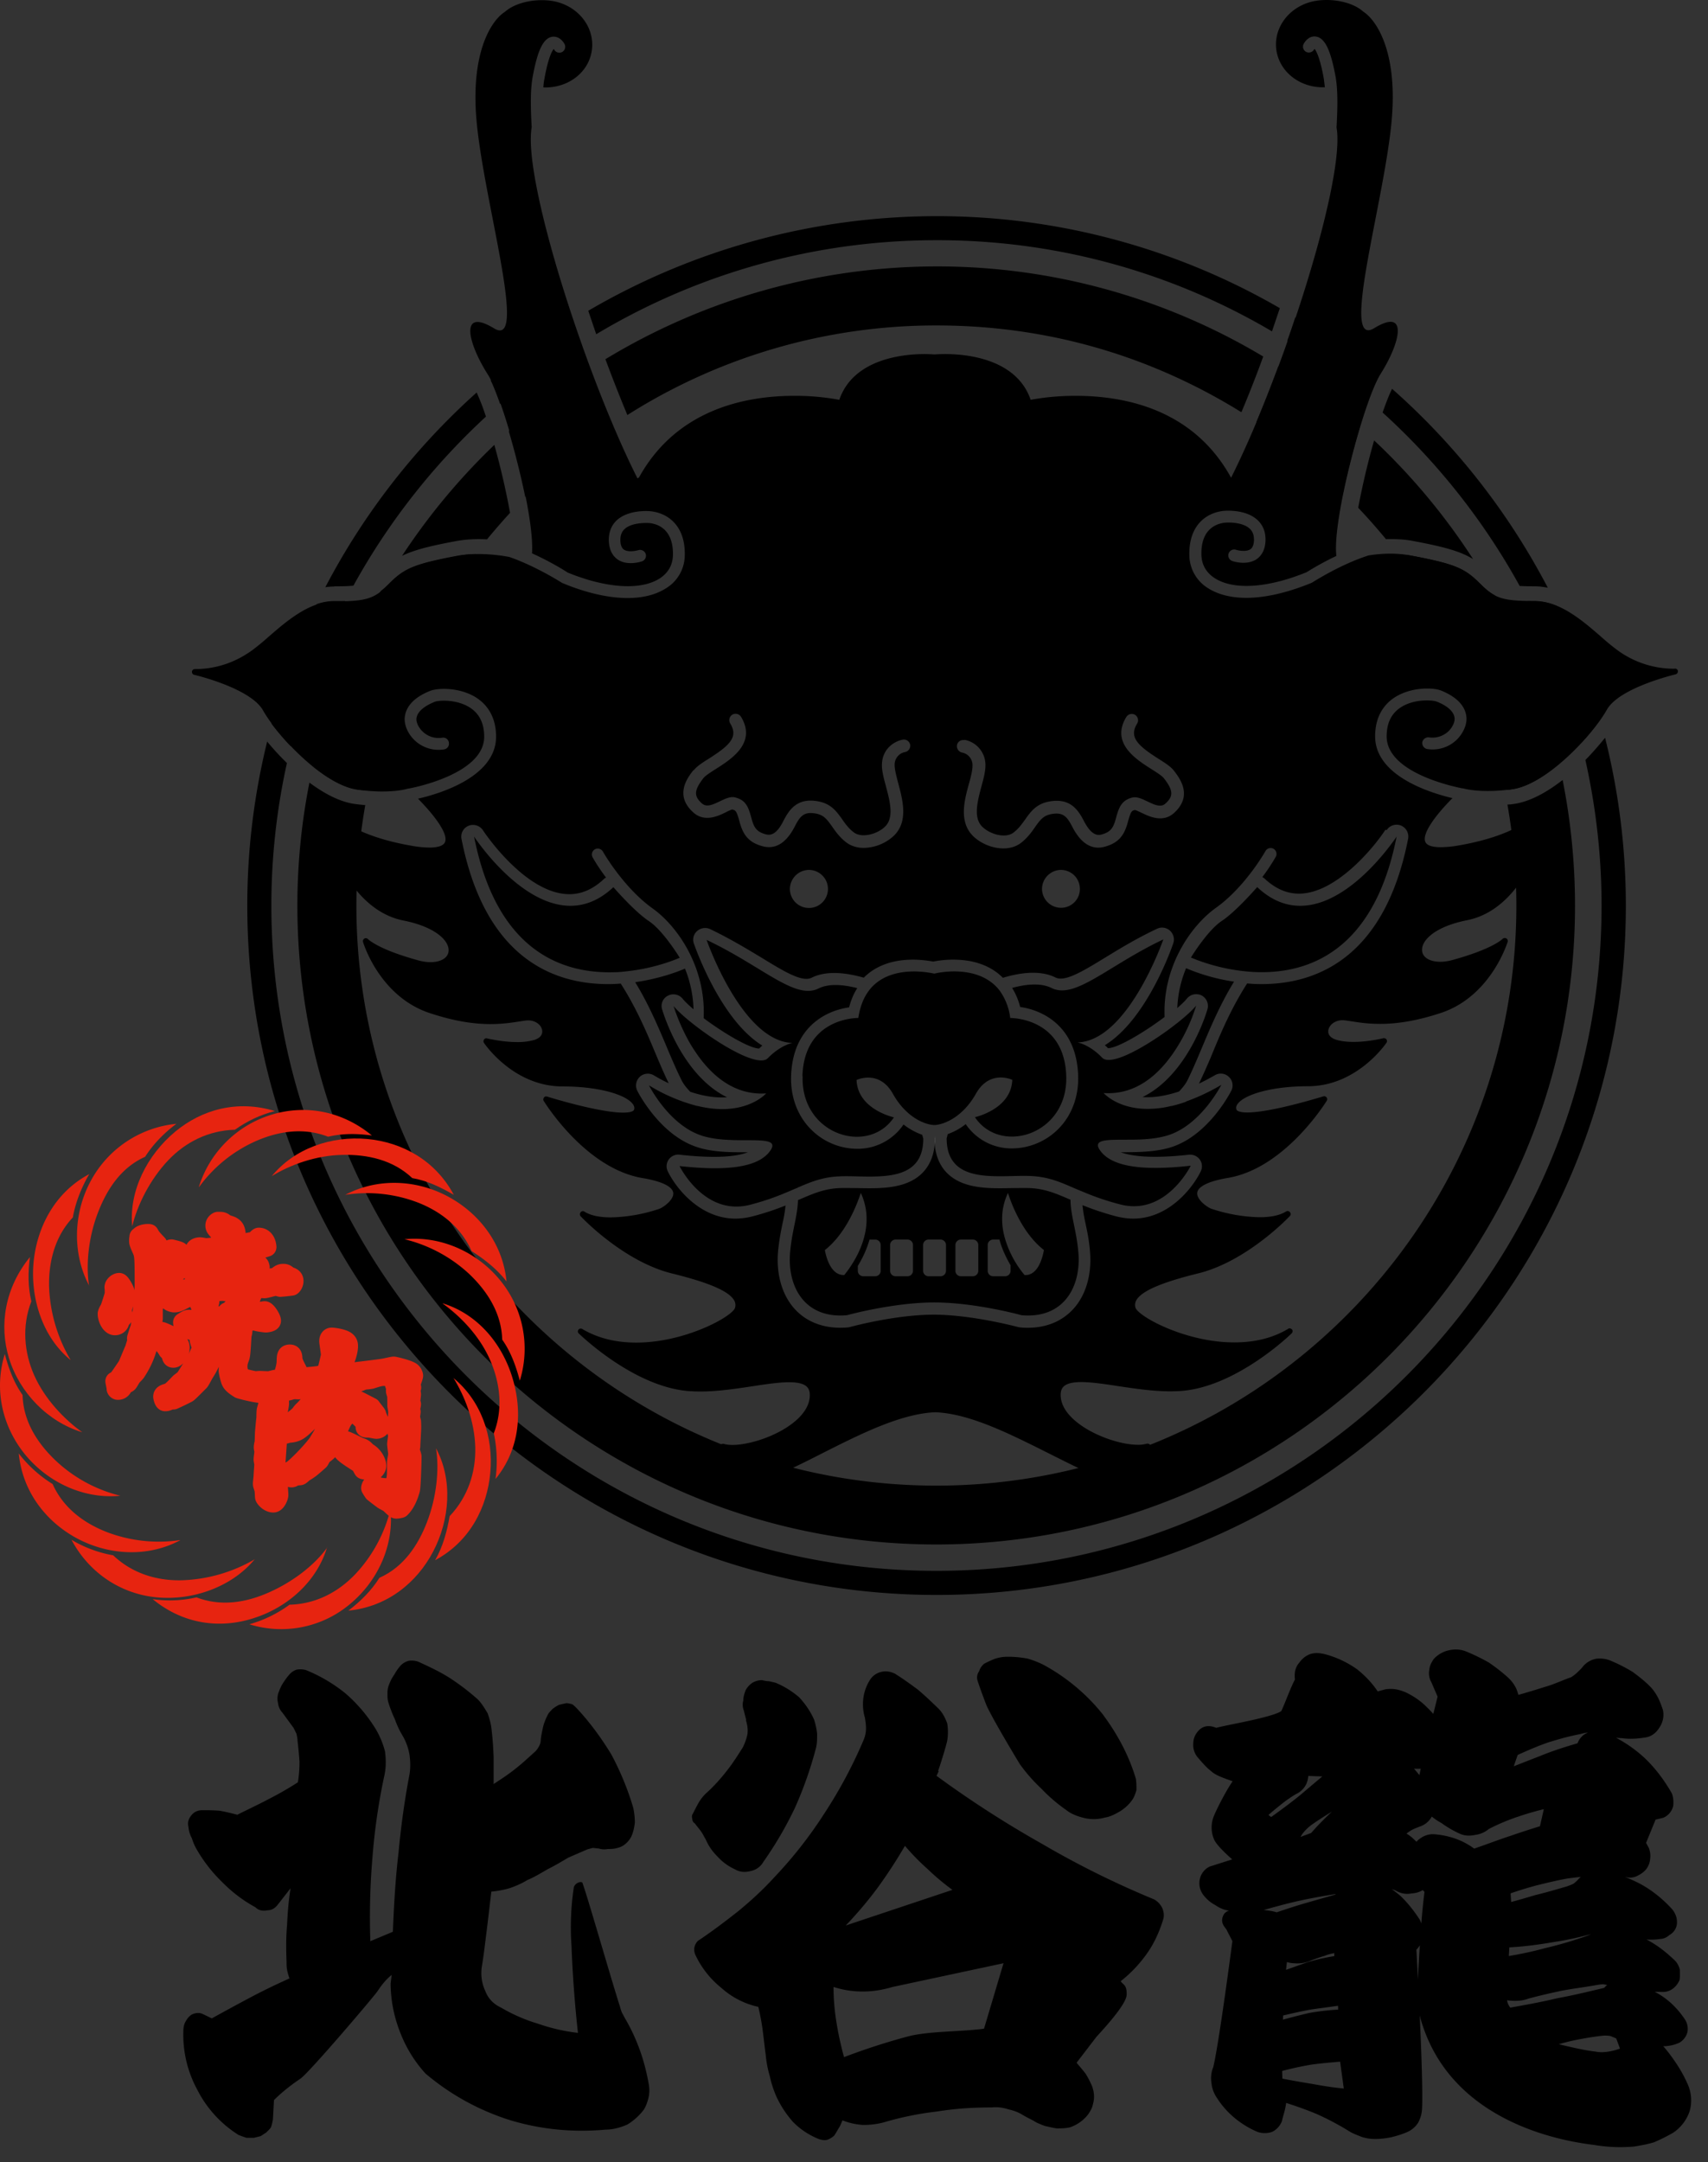 <svg width="64" height="81" fill="none" xmlns="http://www.w3.org/2000/svg"><rect width="100%" height="100%" fill="#333333" stroke="none"/><path d="M46.136 71.391h-.013a.977.977 0 01-.471-.183 1.164 1.164 0 01-.406-.34.517.517 0 01-.091-.432.479.479 0 01.248-.32l1.171-.373s-.824-.674-.909-.936a.93.93 0 01.013-.713c.105-.262.602-1.237.837-1.446-.229-.111-.817-.262-.987-.432-.197-.15-.354-.34-.51-.523a.525.525 0 01-.105-.373c0-.13.045-.242.157-.36a.291.291 0 01.222-.091c.092 0 .19.039.268.078.275-.111 2.467-.438 2.624-.74.15-.307.386-.987.55-1.249a.765.765 0 01-.014-.28.465.465 0 01.124-.263.66.66 0 01.328-.261c.15-.04.3-.02.45.02.4.11.76.28 1.106.523.328.261.602.562.805.902l.406-.11a.986.986 0 01.34 0c.111.019.229.058.34.11.23.112.458.262.654.452.197.19.373.373.53.602l.275-1.106-.268-.621a.449.449 0 01-.053-.34c0-.092.046-.19.118-.301a.873.873 0 01.458-.262c.17-.04.354-.04.543.04.268.11.537.241.805.392.248.17.484.353.693.543.118.11.197.222.255.34.06.15.105.281.112.412.392-.111.778-.222 1.184-.353.392-.111.628-.236 1.033-.38.072-.039.164-.111.256-.19.072-.071.163-.15.235-.241a.659.659 0 01.386-.243c.15-.02.32 0 .471.072.268.112.517.242.766.393.228.17.464.353.66.563.098.11.177.242.242.372.06.131.105.262.144.373a.65.65 0 01-.111.504c-.105.17-.235.262-.419.281-.261.04-.523.06-.785.02a2.31 2.31 0 01-.772-.15 1.531 1.531 0 00-.431-.072 1.7 1.7 0 00-.426.072c-.464.091-.759.176-1.19.307-.445.15-.87.34-1.276.523l-.32.923c.464-.19.941-.373 1.426-.563.464-.19.942-.34 1.465-.49a.47.47 0 01.288-.373c.15-.072.294-.072.47-.02.518.222.976.504 1.4.883.407.373.747.825 1.028 1.315.04.111.046.242.033.353a.442.442 0 01-.236.282l-.373.091-.431 1.054.143.261c.04.112.046.21.033.301a.534.534 0 01-.118.301.748.748 0 01-.235.17.405.405 0 01-.32.04c-.393-.04-.773-.06-1.126-.06-.373.02-.765.06-1.138.112-.412.072-.798.17-1.171.261a13.66 13.66 0 00-1.132.354l.046.713c.392-.092.778-.21 1.151-.32.393-.092.779-.21 1.171-.321.111-.04.203-.072.314-.131.072-.059.164-.131.236-.223a.926.926 0 01.366-.209c.13-.04.281-.04.432 0 .451.092.87.242 1.295.471.4.223.772.523 1.1.883.058.072.097.15.117.223.02.091.026.19-.007.261a.347.347 0 01-.183.19.331.331 0 01-.242.111c-.373.06-.68 0-1.033-.052-.38-.059-.772-.118-1.1-.268-.614.19-1.223.34-1.838.432-.634.11-1.25.19-1.851.209l-.046.752c.543-.078 1.08-.19 1.636-.34a14.68 14.68 0 001.596-.471c.052-.02.274-.118.346-.157.092-.059.203-.111.334-.15.111 0 1.08.287 1.426.47.347.19.655.432.949.714.078.072.118.17.137.242 0 .11.007.21-.006.3a.61.61 0 01-.164.21.411.411 0 01-.261.092c-.321 0-.642-.02-.962-.06a7.266 7.266 0 01-.942-.17c-.111-.019-.21-.039-.32-.058-.112 0-.223.02-.334.039-.445.079-.877.13-1.29.21-.425.09-.856.19-1.262.3-.15.06-.294.072-.445.072-.15 0-.32-.02-.47-.059a.713.713 0 00.012.393c.04.13.125.242.203.34.615-.111 1.25-.222 1.878-.373.615-.111 1.23-.262 1.858-.412.032-.079.104-.13.183-.17a.338.338 0 01.242-.04c.451.04.89.17 1.308.393.406.223.733.543.995.936a.452.452 0 01.065.32.448.448 0 01-.196.262 1.272 1.272 0 01-.523.111c-.19.02-.373 0-.53-.072.255.242.49.504.706.805.216.3.4.602.543.922.144.301.17.602.092.903a1.374 1.374 0 01-.537.713 6.63 6.63 0 01-.68.34c-.242.072-.484.112-.707.15-.484.04-.955.02-1.426-.058-.49-.072-5.024-.51-6.28-4.35a3.126 3.126 0 01-.177-1.145c.013-.635.046-1.296.098-1.95.033-.621.085-1.256.17-1.91l-.255-.262a.68.68 0 01-.464.19c-.183.04-.34 0-.49-.092a1.623 1.623 0 00-.289-.091h-.281l-.373.02c.327.17.635.372.903.601.275.262.49.543.687.844.085.19.124.36.091.504-.032.19-.098.32-.248.432.059 1.033.274 5.044.216 6.058a.999.999 0 01-.118.412.733.733 0 01-.347.281 3.46 3.46 0 01-.536.17 2.69 2.69 0 01-.563.059c-.15 0-.281-.02-.412-.059-.15-.059-.288-.111-.4-.17a10.416 10.416 0 00-1.301-.693c-.458-.19-.935-.354-1.387-.491-.013.15-.026.281-.059.432-.032.15-.085.3-.117.451a.54.54 0 01-.256.281.67.67 0 01-.392 0 3.26 3.26 0 01-.805-.49 3.077 3.077 0 01-.628-.713.986.986 0 01-.17-.471.89.89 0 01.059-.504c.196-.785.628-4.017.733-4.822l-.223-.431c-.065-.17-.248-.236-.13-.432.117-.196 1.74-.072 1.785.04.386-.132.779-.263 1.165-.374l1.19-.34c.033-.072.086-.15.158-.242.052-.072.124-.15.215-.222-.562.078-1.118.17-1.661.28-.556.112-1.1.263-1.636.413l-1.145.013m2.709-5.064a.728.728 0 01-.04.413.598.598 0 01-.307.3 4.733 4.733 0 00-.641.452c-.216.17-.419.34-.602.523l.406.308c.418-.301.837-.602 1.243-.936.399-.34.798-.674 1.203-1.014l-1.262-.046zm1.576 10.697c-.451.039-.876.072-1.288.13-.432.073-.858.17-1.263.282l.02.602c.418.091 1.027.19 1.445.261.419.079.831.131 1.283.17l-.197-1.445zm-2.531-1.093c.405-.111.817-.222 1.242-.32a8.79 8.79 0 011.25-.131l-.02-.563c-.412.06-.824.111-1.23.17-.412.072-.817.17-1.21.262l-.032.582zm.098-1.838c.373-.13.739-.262 1.112-.393.373-.11.746-.19 1.138-.242l-.02-.523c-.222.04-.431.072-.614.15-.203.06-.406.131-.596.21a1.07 1.07 0 01-.464.059.815.815 0 01-.458-.15l-.098.902v-.013zm2.891-6.935c-.314.15-.628.301-.922.471-.314.19-.609.373-.877.563-.183.13-.327.281-.432.432-.104.17-.19.36-.242.543l.877-.327c.288-.34.615-.654.955-.975.327-.301.282-.406.641-.707zm1.4-1.243c.197.15.386.301.582.471.157.19.314.373.471.563l.19-.922a1.74 1.74 0 01-.634.02c-.223 0-.412-.06-.609-.132zm5.875 1.597c-.425.091-.837.202-1.243.34-.406.13-.811.3-1.204.504a.784.784 0 01-.425.19c-.183.038-.334.038-.49-.04a3.592 3.592 0 01-.635-.373 2.218 2.218 0 01-.582-.451.578.578 0 01-.413.562c-.15.06-.294.112-.405.19-.144.092-.255.19-.366.301.15.072.287.15.425.262.117.11.235.222.333.353a.512.512 0 01.23-.32.6.6 0 01.372-.112c.262.02.53.072.792.17.248.092.477.223.693.393.445-.15.89-.32 1.335-.471.445-.15.89-.301 1.334-.432l.242-1.066h.007zm-.373 9.06c.308.131.648.223 1.008.301.34.079.68.15 1.02.19.21.04.412.02.622-.02.183-.039.373-.091.556-.19l-.23-.62c-.097-.06-.189-.092-.287-.132-.111-.039-.23-.039-.34-.039-.412.04-.805.111-1.19.19-.413.091-.78.21-1.152.32h-.007z" fill="#000"/><path d="M46.136 71.391h-.013a.977.977 0 01-.471-.183 1.164 1.164 0 01-.406-.34.517.517 0 01-.091-.432.479.479 0 01.248-.32l1.171-.373s-.824-.674-.909-.936a.93.93 0 01.013-.713c.105-.262.602-1.237.837-1.446-.229-.111-.817-.262-.987-.432-.197-.15-.354-.34-.51-.523a.525.525 0 01-.105-.373c0-.13.045-.242.157-.36a.291.291 0 01.222-.091c.092 0 .19.039.268.078.275-.111 2.467-.438 2.624-.74.15-.307.386-.987.55-1.249a.765.765 0 01-.014-.28.465.465 0 01.124-.263.66.66 0 01.328-.261c.15-.04.3-.02.45.02.4.11.76.28 1.106.523.328.261.602.562.805.902l.406-.11a.986.986 0 01.34 0c.111.019.229.058.34.11.23.112.458.262.654.452.197.19.373.373.53.602l.275-1.106-.268-.621a.449.449 0 01-.053-.34c0-.092.046-.19.118-.301a.873.873 0 01.458-.262c.17-.04.354-.04.543.04.268.11.537.241.805.392.248.17.484.353.693.543.118.11.197.222.255.34.06.15.105.281.112.412.392-.111.778-.222 1.184-.353.392-.111.628-.236 1.033-.38.072-.039.164-.111.256-.19.072-.071.163-.15.235-.241a.659.659 0 01.386-.243c.15-.02.32 0 .471.072.268.112.517.242.766.393.228.17.464.353.66.563.098.11.177.242.242.372.06.131.105.262.144.373a.65.65 0 01-.111.504c-.105.17-.235.262-.419.281-.261.04-.523.06-.785.02a2.31 2.31 0 01-.772-.15 1.531 1.531 0 00-.431-.072 1.7 1.7 0 00-.426.072c-.464.091-.759.176-1.19.307-.445.15-.87.34-1.276.523l-.32.923c.464-.19.941-.373 1.426-.563.464-.19.942-.34 1.465-.49a.47.47 0 01.288-.373c.15-.072.294-.072.47-.02.518.222.976.504 1.4.883.407.373.747.825 1.028 1.315.04.111.046.242.033.353a.442.442 0 01-.236.282l-.373.091-.431 1.054.143.261c.04.112.046.21.033.301a.534.534 0 01-.118.301.748.748 0 01-.235.17.405.405 0 01-.32.04c-.393-.04-.773-.06-1.126-.06-.373.02-.765.06-1.138.112-.412.072-.798.17-1.171.261a13.66 13.66 0 00-1.132.354l.046.713c.392-.092.778-.21 1.151-.32.393-.092.779-.21 1.171-.321.111-.04.203-.072.314-.131.072-.059.164-.131.236-.223a.926.926 0 01.366-.209c.13-.04.281-.04.432 0 .451.092.87.242 1.295.471.4.223.772.523 1.1.883.058.072.097.15.117.223.02.091.026.19-.007.261a.347.347 0 01-.183.19.331.331 0 01-.242.111c-.373.06-.68 0-1.033-.052-.38-.059-.772-.118-1.1-.268-.614.19-1.223.34-1.838.432-.634.11-1.25.19-1.851.209l-.046.752c.543-.078 1.08-.19 1.636-.34a14.68 14.68 0 001.596-.471c.052-.02.274-.118.346-.157.092-.059.203-.111.334-.15.111 0 1.08.287 1.426.47.347.19.655.432.949.714.078.072.118.17.137.242 0 .11.007.21-.006.3a.61.61 0 01-.164.21.411.411 0 01-.261.092c-.321 0-.642-.02-.962-.06a7.266 7.266 0 01-.942-.17c-.111-.019-.21-.039-.32-.058-.112 0-.223.02-.334.039-.445.079-.877.13-1.29.21-.425.09-.856.19-1.262.3-.15.06-.294.072-.445.072-.15 0-.32-.02-.47-.059a.713.713 0 00.012.393c.04.13.125.242.203.34.615-.111 1.25-.222 1.878-.373.615-.111 1.23-.262 1.858-.412.032-.079.104-.13.183-.17a.338.338 0 01.242-.04c.451.04.89.17 1.308.393.406.223.733.543.995.936a.452.452 0 01.065.32.448.448 0 01-.196.262 1.272 1.272 0 01-.523.111c-.19.02-.373 0-.53-.072.255.242.49.504.706.805.216.3.4.602.543.922.144.301.17.602.092.903a1.374 1.374 0 01-.537.713 6.63 6.63 0 01-.68.34c-.242.072-.484.112-.707.15-.484.04-.955.02-1.426-.058-.49-.072-5.024-.51-6.28-4.35a3.126 3.126 0 01-.177-1.145c.013-.635.046-1.296.098-1.95.033-.621.085-1.256.17-1.91l-.255-.262a.68.68 0 01-.464.19c-.183.04-.34 0-.49-.092a1.623 1.623 0 00-.289-.091h-.281l-.373.02c.327.17.635.372.903.601.275.262.49.543.687.844.085.19.124.36.091.504-.032.19-.098.32-.248.432.059 1.033.274 5.044.216 6.058a.999.999 0 01-.118.412.732.732 0 01-.347.281 3.46 3.46 0 01-.536.17 2.69 2.69 0 01-.563.059c-.15 0-.281-.02-.412-.059-.15-.059-.288-.111-.4-.17a10.416 10.416 0 00-1.301-.693c-.458-.19-.935-.354-1.387-.491-.013.15-.026.281-.059.432-.032.15-.085.3-.117.451a.54.54 0 01-.256.281.67.67 0 01-.392 0 3.26 3.26 0 01-.805-.49 3.077 3.077 0 01-.628-.713.986.986 0 01-.17-.471.89.89 0 01.059-.504c.196-.785.628-4.017.733-4.822l-.223-.431c-.065-.17-.248-.236-.13-.432.117-.196 1.74-.072 1.785.04.386-.132.779-.263 1.165-.374l1.19-.34c.033-.072.086-.15.158-.242.052-.072.124-.15.215-.222-.562.078-1.118.17-1.661.28-.556.112-1.1.263-1.636.413l-1.145.013m2.709-5.064a.728.728 0 01-.04.413.598.598 0 01-.307.3 4.733 4.733 0 00-.641.452c-.216.17-.419.34-.602.523l.406.308c.418-.301.837-.602 1.243-.936.399-.34.798-.674 1.203-1.014l-1.262-.046zm1.576 10.697c-.451.039-.876.072-1.288.13-.432.073-.858.17-1.263.282l.02.602c.418.091 1.027.19 1.445.261.419.079.831.131 1.283.17l-.197-1.445zm-2.531-1.093c.405-.111.817-.222 1.242-.32a8.79 8.79 0 011.25-.131l-.02-.563c-.412.06-.824.111-1.23.17-.412.072-.817.17-1.21.262l-.032.582zm.098-1.838c.373-.13.739-.262 1.112-.393.373-.11.746-.19 1.138-.242l-.02-.523c-.222.04-.431.072-.614.15-.203.06-.406.131-.596.21a1.07 1.07 0 01-.464.059.815.815 0 01-.458-.15l-.098.902v-.013zm2.891-6.935c-.314.15-.628.301-.922.471-.314.19-.609.373-.877.563-.183.13-.327.281-.432.432-.104.17-.19.36-.242.543l.877-.327c.288-.34.615-.654.955-.975.327-.301.282-.406.641-.707zm1.4-1.243c.197.15.386.301.582.471.157.19.314.373.471.563l.19-.922a1.74 1.74 0 01-.634.02c-.223 0-.412-.06-.609-.132zm5.875 1.597c-.425.091-.837.202-1.243.34-.406.13-.811.3-1.204.504a.784.784 0 01-.425.19c-.183.038-.334.038-.49-.04a3.592 3.592 0 01-.635-.373 2.218 2.218 0 01-.582-.451.578.578 0 01-.413.562c-.15.06-.294.112-.405.19-.144.092-.255.19-.366.301.15.072.287.15.425.262.117.11.235.222.333.353a.512.512 0 01.23-.32.6.6 0 01.372-.112c.262.02.53.072.792.17.248.092.477.223.693.393.445-.15.89-.32 1.335-.471.445-.15.89-.301 1.334-.432l.242-1.066h.007zm-.373 9.06c.308.131.648.223 1.008.301.34.079.68.15 1.02.19.21.04.412.02.622-.02.183-.039.373-.091.556-.19l-.23-.62c-.097-.06-.189-.092-.287-.132-.111-.039-.23-.039-.34-.039-.412.04-.805.111-1.19.19-.413.091-.78.21-1.152.32h-.007z" stroke="#000" stroke-width=".4" stroke-miterlimit="10"/><path d="M21.8 70.489c.072.065 1.118 3.729 1.432 4.69.02.072.04.15.072.223.04.072.072.13.112.21.222.372.412.784.562 1.203.15.412.262.864.34 1.315.02.15.02.3-.02.47-.039.151-.09.302-.17.433a2.23 2.23 0 01-.62.562c-.263.112-.524.19-.806.19-1.216.111-2.42 0-3.585-.353a9.134 9.134 0 01-3.173-1.747 4.876 4.876 0 01-.955-1.557 5.054 5.054 0 01-.353-1.819l.04-.32c-.21.17-.374.373-.524.602-.15.222-2.551 3.042-2.892 3.284-.36.242-.693.504-.994.804l-.04.733c-.019.092-.039.19-.071.281-.04.072-.111.131-.19.21-.072.039-.13.091-.21.13-.078.02-.17.04-.241.06h-.282c-.11-.04-.209-.073-.3-.112a4.282 4.282 0 01-1.538-1.688 4.299 4.299 0 01-.523-2.21c0-.112.02-.21.059-.302.039-.072.091-.17.17-.242a.424.424 0 01.222-.111.41.41 0 01.262.02l.353.17a86.59 86.59 0 011.446-.785c.49-.262.975-.491 1.465-.713a1.977 1.977 0 01-.091-.321c-.02-.111-.02-.21-.02-.32-.02-.472-.02-.923.02-1.368.02-.451.059-.922.13-1.367l-.47.602c-.112.15-.243.222-.393.222-.19.04-.34 0-.451-.111a5.311 5.311 0 01-1.237-.935 5.567 5.567 0 01-.955-1.217 1.969 1.969 0 01-.19-.432 1.106 1.106 0 01-.13-.432c-.04-.15 0-.3.11-.432a.496.496 0 01.393-.19c.223 0 .452 0 .674.02.222.04.432.092.654.15.373-.189.772-.372 1.165-.582a12 12 0 001.105-.634c.04-.242.06-.504.06-.772a15.88 15.88 0 00-.073-.785c0-.072-.02-.17-.04-.262-.038-.072-.071-.15-.11-.222l-.413-.563a.639.639 0 01-.17-.373.659.659 0 01.04-.431 1.44 1.44 0 01.17-.34c.059-.092.13-.19.21-.282a.6.6 0 01.28-.19.76.76 0 01.36.02 5.825 5.825 0 011.485.883 5.73 5.73 0 011.125 1.335c.151.261.262.523.34.824.04.3.04.602-.019.883a22.92 22.92 0 00-.451 3.094 26.382 26.382 0 00-.079 3.134l.844-.353c.04-.975.092-1.95.21-2.944.091-.975.222-1.95.412-2.944.039-.222.039-.49 0-.752a2.1 2.1 0 00-.262-.713 3.187 3.187 0 01-.281-.602 4.547 4.547 0 01-.242-.622c-.04-.111-.04-.242-.04-.373 0-.11.02-.222.072-.34a1.55 1.55 0 01.19-.353c.059-.111.13-.21.222-.32a.63.63 0 01.321-.19.74.74 0 01.36.039c.412.19.805.373 1.164.602a8.81 8.81 0 011.054.804c.15.15.261.34.372.524.072.21.131.412.15.64.04.341.06.655.073.995v1.014c.262-.17.543-.353.805-.562.261-.203.503-.432.752-.654a.815.815 0 00.15-.21.491.491 0 00.06-.242c.019-.17.058-.34.09-.49.04-.151.112-.321.19-.472.04-.058.092-.11.17-.19.08-.058.151-.11.243-.15l.261-.059c.072 0 .15.02.223.04.059.039.111.091.17.15.49.523.916 1.106 1.295 1.727.34.635.622 1.315.825 2.009.039.19.058.373.058.543-.02.19-.058.36-.13.523a.866.866 0 01-.223.281.689.689 0 01-.3.15c-.132.04-.243.04-.354.04a.72.72 0 01-.353-.02c-.072 0-.15-.02-.223-.02-.072.02-.15.04-.21.06l-.693.3c-.261.151-.503.301-.771.432-.262.15-.504.301-.772.412-.21.131-.432.223-.655.301a3.482 3.482 0 01-.693.131c-.059.49-.111.955-.17 1.426-.06.471-.111.936-.19 1.407-.04.3 0 .602.13.883.112.301.321.504.603.635a6.22 6.22 0 001.387.602c.49.17.974.28 1.485.34a45.7 45.7 0 01-.242-3.265 10.066 10.066 0 01.085-2.172c.026-.157.248-.261.32-.19l-.02-.045zm6.162-6.045l-.091-.36a.59.59 0 01-.02-.373c0-.13.04-.261.091-.392a.768.768 0 01.262-.281.728.728 0 01.353-.092c.079.02.17.04.262.04.072.019.17.039.242.058.32.13.622.32.883.543.242.262.432.543.563.844.059.19.092.353.111.523 0 .19 0 .36-.04.524a14.51 14.51 0 01-.79 2.25 13.85 13.85 0 01-1.185 2.028.7.7 0 01-.47.34c-.223.06-.413.04-.583-.058a1.997 1.997 0 01-.654-.471c-.19-.19-.34-.393-.452-.655-.058-.091-.11-.209-.19-.32-.071-.092-.15-.19-.222-.281a.19.19 0 01-.091-.17c-.02-.073-.02-.132.02-.19.078-.15.15-.301.241-.452.079-.13.19-.261.32-.373.263-.242.492-.503.714-.785.222-.281.412-.582.602-.883.072-.15.13-.3.17-.49.02-.17 0-.34-.059-.524h.013zm7.21 1.917l-.079.17c1.276.935 2.59 1.78 3.958 2.551a33.856 33.856 0 004.2 2.08c.13.08.222.17.3.321.06.15.073.282.04.412-.15.485-.34.903-.602 1.276a4.922 4.922 0 01-.994 1.053c.091.15.229.118.222.504 0 .393-1.066 1.498-1.145 1.597l-.732.955c.11.13.222.261.34.412.092.15.17.3.242.47.04.112.072.243.072.393 0 .15-.04.282-.072.393-.079.19-.19.34-.34.47-.15.132-.32.223-.49.282-.171.04-.341.04-.492.04-.15-.02-.3-.06-.451-.092-.15-.06-.3-.111-.412-.19-.131-.072-.262-.13-.393-.21a1.681 1.681 0 00-.562-.222 1.45 1.45 0 00-.622-.072c-.674 0-1.347.04-2.028.15a11.82 11.82 0 00-2.028.413 2.93 2.93 0 01-.785.092 2.578 2.578 0 01-.752-.17c-.04.091-.072.19-.131.28-.059.092-.111.19-.17.282a.754.754 0 01-.281.17c-.112.02-.21 0-.321-.04a2.79 2.79 0 01-.955-.64 3.916 3.916 0 01-.622-.955 4 4 0 01-.242-.753 3.93 3.93 0 01-.15-.772c-.04-.3-.072-.602-.111-.902a8.36 8.36 0 00-.17-.923 3.032 3.032 0 01-1.387-.713 3.466 3.466 0 01-.956-1.204.482.482 0 01-.039-.36c.04-.11.092-.19.19-.242.504-.34.994-.713 1.465-1.085.452-.373.903-.786 1.315-1.237a16.108 16.108 0 001.91-2.44 17.34 17.34 0 001.466-2.76c.04-.112.072-.243.072-.393 0-.131-.02-.262-.04-.393a1.787 1.787 0 01-.058-.752 1.68 1.68 0 01.262-.694.676.676 0 01.431-.281c.17-.04.34 0 .49.072.302.19.583.392.865.602.261.222.503.451.772.713.15.15.242.34.32.543.04.222.033.477 0 .654-.033.183-.3 1.04-.34 1.125l.02.02zm1.76-2.552c-.158-.425-.21-.562-.302-.843a.39.39 0 01.06-.354.556.556 0 01.189-.281c.13-.072.262-.13.412-.19.13-.039.281-.072.471-.072.222 0 .49.02.752.072.242.072.491.17.713.301a7.292 7.292 0 012.08 1.767c.563.752.995 1.557 1.257 2.44.02.15.02.281.02.412-.04.13-.072.242-.15.36-.132.19-.282.32-.452.431-.19.112-.373.21-.582.243a1.543 1.543 0 01-.753.02c-.261-.06-.504-.151-.693-.302a6.132 6.132 0 01-.936-.804 6.311 6.311 0 01-.804-.916s-1.12-1.845-1.276-2.27l-.007-.014zm.673 9.742l-4.16.89c-.373.11-.733.17-1.106.17a3.53 3.53 0 01-1.106-.17c0 .45.04.902.111 1.334.072.451.17.883.282 1.295a24.69 24.69 0 012.381-.772c.785-.209 2.008-.176 2.865-.294l.733-2.46v.007zm-3.696-4.397a18.73 18.73 0 01-1.014 1.557c-.373.504-.772.975-1.204 1.427l3.997-1.335a9.002 9.002 0 01-.935-.785 8.766 8.766 0 01-.844-.864z" fill="#000"/><g fill="#000"><path d="M51.278 15a6.9 6.9 0 01.373-.87 26.292 26.292 0 00-3.114-2.244c-.098.294-.196.589-.3.876a24.886 24.886 0 013.041 2.231V15zm-.948 3.448a28.3 28.3 0 01.621-2.434 24.285 24.285 0 00-3.049-2.296c-.268.72-.543 1.426-.824 2.093a22.217 22.217 0 013.258 2.643l-.006-.006zm8.099 10.165a23.765 23.765 0 00-2.42-6.313c-.177-.091-.34-.229-.53-.412-.583-.582-.897-.752-2.65-1.08-.144-.025-.3-.025-.458-.038a21.743 21.743 0 014.017 8.825c.085-.007.157 0 .242-.02.57-.072 1.21-.464 1.799-.962zM22.946 15.91a53.359 53.359 0 01-.831-2.088c-1.08.7-2.1 1.479-3.049 2.336.23.785.452 1.655.615 2.46a22.083 22.083 0 013.265-2.709z"/><path d="M56.486 30.15c.215 1.23.333 2.487.333 3.775 0 11.986-9.748 21.733-21.733 21.733-11.985 0-21.732-9.748-21.732-21.733 0-1.282.118-2.538.333-3.761-.117-.013-.235-.02-.366-.04-.576-.072-1.17-.392-1.727-.804a23.748 23.748 0 00-.451 4.605c0 13.202 10.742 23.938 23.937 23.938S59.017 47.12 59.017 33.925a24.18 24.18 0 00-.464-4.703c-.595.464-1.243.824-1.858.902-.079.014-.144.014-.216.02l.007.007zm-4.998-13.646a27.88 27.88 0 00-.595 2.519c.36.379.706.772 1.04 1.177.333-.006.674 0 1.007.066 1.184.222 1.78.386 2.257.68a23.89 23.89 0 00-3.703-4.442h-.006zm-29.712-3.63a45.868 45.868 0 01-.301-.877 26.095 26.095 0 00-3.088 2.257c.11.223.229.53.353.883a24.98 24.98 0 013.029-2.263h.007zm-8.833 9.643h-.419a2.06 2.06 0 00-.66.117 25.78 25.78 0 00-1.688 4.482c.196.261.438.55.713.837a24.695 24.695 0 012.048-5.436h.006zm-.413-.55c.307 0 .53-.007.713-.026a25.139 25.139 0 014.965-6.333 8.562 8.562 0 00-.347-.903A25.93 25.93 0 0012.19 22a2.55 2.55 0 01.333-.027l.007-.006zm9.814-9.447A24.76 24.76 0 0135.088 9a24.62 24.62 0 0112.574 3.415l.294-.87a25.638 25.638 0 00-12.868-3.447 25.881 25.881 0 00-13.045 3.545l.294.87.007.007z"/><path d="M59.404 28.463c.392 1.76.608 3.585.608 5.463 0 13.744-11.18 24.925-24.925 24.925-13.745 0-24.919-11.18-24.919-24.925 0-1.832.203-3.618.583-5.339a10.228 10.228 0 01-.74-.804 25.686 25.686 0 00-.745 6.143c0 14.242 11.586 25.828 25.828 25.828 14.242 0 25.828-11.586 25.828-25.828a25.82 25.82 0 00-.779-6.287c-.21.261-.458.55-.733.83l-.006-.006zm-36.72-15.008c.268.72.543 1.42.824 2.094a21.572 21.572 0 0111.586-3.356c4.259 0 8.099 1.19 11.422 3.251a44.12 44.12 0 00.818-2.087A23.796 23.796 0 0035.1 9.981a23.99 23.99 0 00-12.41 3.474h-.006zm29.125 2.002a25.171 25.171 0 015.135 6.496c.157.007.334.013.556.013.17 0 .334.02.497.053a26.016 26.016 0 00-5.835-7.452c-.111.223-.23.53-.353.884v.006z"/><path d="M58.35 22.713a2.144 2.144 0 00-.85-.19h-.262a24.465 24.465 0 012.015 5.306c.275-.3.517-.595.7-.857a25.73 25.73 0 00-1.603-4.252v-.007zm-43.281-1.891c.445-.216 1.027-.366 2.021-.55.38-.071.773-.084 1.159-.065.28-.34.569-.674.863-.994a28.351 28.351 0 00-.589-2.545 24.014 24.014 0 00-3.46 4.16l.006-.006zm-1.669 8.76c.138.02.262.02.393.026a21.575 21.575 0 014.03-8.851 4.69 4.69 0 00-.621.052c-1.754.327-2.068.497-2.65 1.08-.098.098-.19.183-.281.248a23.86 23.86 0 00-2.539 6.581c.557.445 1.145.792 1.669.858v.006z"/></g><path d="M35.028 42.58s-.006.046-.006.072c0 .066 0 .13.006.196 0-.065.007-.13.007-.196 0-.026 0-.052-.007-.072z" fill="#fff"/><g fill="#E72410"><path d="M4.275 48.233c0-.098.117-.183.19-.183.058 0 .209.294.209.32 0 .013-.013.393-.026.425 0 .053-.072.249-.072.288 0 .02.045.196.045.216 0 .04-.032.072-.058.092-.007.02-.04.039-.066.052 0 .222-.17.222-.19.222-.176 0-.287-.294-.287-.438 0-.046.058-.144.085-.19.032-.059.157-.47.176-.536.007-.026 0-.249 0-.268h-.006zm1.622-1.616s.026.033.026.059c0 .144 0 .157.007.235.02.157-.098.949-.098.962-.007.026-.04.137-.04.144 0 .046.033.261.033.314 0 .065-.065.32-.072.38 0 .032.026.15.026.176-.013.026-.039.052-.039.078v.439s-.04.157-.04.183c0 .216.138.242.36.3.073.014.4.177.472.21.02.007.117.085.117.164.053.065.099.137.099.229 0 .19-.144.392-.249.392-.065 0-.065-.026-.105-.183-.006-.026-.104-.098-.11-.111a1.19 1.19 0 00-.25-.308c-.091-.078-.098-.085-.143-.242-.007-.02-.072-.032-.085-.032-.144 0-.151.039-.256.399-.072.248-.17.569-.438.98-.026.047-.105.119-.157.178-.033.032-.13.215-.157.242-.026.026-.157.078-.177.11-.026.073-.072.17-.202.17-.04 0-.066-.038-.066-.065 0-.013.026-.039.053-.072h-.06s-.032-.157-.039-.202a.409.409 0 00.118-.079c.046-.052.334-.477.353-.51.066-.15.19-.458.269-.635.006-.039.078-.248.078-.268 0-.02 0-.078-.006-.111 0-.033.058-.17.058-.196 0-.013.079-.21.079-.249.013-.098.072-.517.078-.602.007-.026.072-.883.072-.91 0-1.17-.006-1.177-.117-1.419-.092-.21-.092-.222-.092-.307 0-.013 0-.033.007-.066 0-.006.026-.02.026-.032l-.02-.026s.033-.02.046-.033c.026-.046.183-.098.334-.085.078.144.104.17.32.399h-.013zm.4.458s.045-.223.051-.242c.014-.013.04-.04.079-.04.026.007.281.066.3.092a.8.8 0 01.164.3c0 .1-.045.282-.11.335-.086.078-.289.255-.413.366-.02.033-.026.04-.065.046-.02 0-.085.117-.112.137a.56.56 0 01-.117.026l-.066-.026s-.11.04-.13.04c-.027 0-.053-.014-.053-.04 0-.04.236-.288.249-.3.006-.007.078-.204.104-.23.157-.255.177-.281.177-.333 0-.027-.052-.112-.052-.138l-.007.007zm1.17 3.14c0-.052.066-.203.157-.203.085 0 .092.026.125.085.02.026.137.111.15.131a.357.357 0 01.105.249c0 .405-.21.752-.36.987-.026.046-.144.275-.17.295-.072.072-.4.405-.445.432a9.388 9.388 0 01-.53.255c-.105 0-.118.013-.249.059-.02.006-.045.006-.065.006-.046 0-.085-.163-.085-.183 0-.079.059-.105.17-.137.124-.04.17-.079.471-.393.026-.02.177-.13.203-.17.013-.026.405-.628.464-.772.02-.059.144-.3.144-.36 0-.032-.085-.262-.085-.288v.007zm2.31-1.08s.11-.026.137-.026c.078 0 .255.282.255.373 0 .06-.177.079-.21.079a3.28 3.28 0 01-.313-.046c-.02-.007-.072-.04-.092-.04-.078 0-.248.053-.288.053-.026 0-.078.02-.098.02-.006 0-.033-.007-.04-.02-.025.04-.045.072-.045.111 0 .033.013.183.013.216 0 .046 0 .059-.026.15-.013.06-.033.7-.072.818-.052.15-.085.223-.085.373 0 .138.046.34.17.419.04.026.465.118.484.118.02 0 .138-.013.157-.013.06 0 .288.013.334.013.04 0 .216-.046.248-.053l.014.033c.039 0 .248-.072.3-.222.046-.118.105-.34.105-.471.007-.216.007-.288.138-.288.104 0 .104.078.11.183 0 .085.099.288.151.38.026.065.144.28.144.353 0 .078-.144.314-.183.372-.249.086-.281.099-.465.118-.183.013-.706.066-.81.066-.217 0-.792-.15-.838-.17-.144-.092-.275-.177-.327-.301a2.253 2.253 0 01-.092-.367c0-.059.013-.333.013-.392 0-.013-.039-.105-.039-.118 0-.04.013-.236.013-.262 0-.065.02-.595.02-.621-.02-.203-.026-.275-.17-.275-.033 0-.4.026-.445.033-.098.006-.51.17-.596.17-.026 0-.242-.085-.261-.098 0-.033-.013-.046-.04-.046-.045 0-.085-.026-.176-.066-.007-.032-.026-.11-.026-.15.137-.085.17-.111.229-.111s.32.02.373.02c.085 0 .562-.079.628-.099.026-.006.104-.052.13-.052.027 0 .118.04.144.04.118 0 .223-.047.223-.06 0-.006-.066-.065-.066-.072 0-.032 0-.059.013-.059.027 0 .072 0 .079-.013.013-.045.196-.209.222-.248.066-.098.085-.177.144-.347.02 0 .046-.006.046-.078 0-.04-.006-.118-.052-.118-.007 0-.334.059-.36.059-.046 0-.229-.026-.255-.026-.066 0-.556.032-.556.091 0 .046.072.249.072.288 0 .065-.112.314-.203.314-.079 0-.105-.026-.223-.314-.013-.026-.052-.17-.078-.19a.17.17 0 00-.098-.026c-.007 0-.23.072-.262.085-.327.17-.36.183-.477.183-.027 0-.184-.032-.197-.11 0-.04-.196-.19-.196-.21 0-.02.065-.111.085-.111.04 0 .288-.014.334-.027.02 0 .13-.032.15-.039.079-.013.445-.026.504-.072.013 0 .105-.21.105-.248 0-.046-.06-.282-.06-.328 0-.02.007-.045.014-.084v-.04s.059.026.065.026c.007 0 .04-.052.046-.052.007 0 .026.026.04.04.11.026.392.176.392.326 0 .033-.04.177-.04.21 0 .052.046.124.138.124.105 0 .582-.105.68-.111.282-.033.635-.079.635-.458 0-.059-.066-.308-.066-.36 0-.04.027-.157.06-.157.084 0 .104 0 .17.059.032.026.209.078.242.105.013.026.104.104.11.13 0 .007.014.033.014.053 0 .052-.066.275-.066.327 0 .052.04.144.046.144.026 0 .046-.013.06-.013.084 0 .47-.072.522-.072.033 0 .06 0 .072-.033.105-.098.157-.118.242-.118.072 0 .112.026.197.105.078.02.196.046.196.177 0 .098-.059.176-.085.19a7.024 7.024 0 01-.425.045 1.304 1.304 0 00-.17-.04c-.066 0-.36.093-.426.093-.032 0-.19-.02-.222-.02-.04 0-.118.04-.137.065-.007.013-.138.249-.138.288-.04.007-.137.144-.157.17-.033.033-.19.203-.229.236-.02.006-.203.15-.242.176v.02c0 .046.066.065.105.065.033 0 .353-.065.425-.072.046-.006.32-.078.334-.078h.091l.04.007zm-.746-2.21c-.216.032-.249.039-.249.084 0 .02.02.079.02.105 0 .033-.072.517-.111.648-.007.039-.085.045-.105.045-.033.06-.085.164-.216.164-.059 0-.079-.026-.079-.046 0-.013.033-.111.033-.144v-.477c0-.111 0-.23-.118-.23a.488.488 0 00-.176.066c-.092.04-.157.04-.196.04-.099 0-.53-.073-.53-.354 0-.078.117-.111.19-.111.039 0 .196.033.241.033.027 0 .478-.046.491-.066.02-.032.059-.085.059-.124 0-.059-.02-.334-.065-.393-.131-.144-.164-.176-.164-.248 0-.111.105-.157.111-.157.15 0 .17 0 .268.078 0 .013.19.072.223.085.124.066.196.118.196.471 0 .013-.026.085-.026.105 0 .04.085.105.183.105.066 0 .327-.072.386-.079.085-.006.137-.006.183-.065.033-.033.098-.105.118-.105.19 0 .288.177.301.366-.144.046-.327.105-.988.21l.02-.007z" stroke="#E72410" stroke-width=".72" stroke-linecap="round" stroke-linejoin="round"/><path d="M9.895 54.867s-.033-.164-.033-.19c0-.046.033-.268.033-.3 0-.014-.026-.119-.026-.145 0-.006 0-.085.026-.15.013-.06.013-.36.02-.425.039-.465.052-.517.052-.524 0-.052 0-.248.013-.3.072-.256.078-.282.078-.387 0-.026 0-.098-.026-.144-.039-.124-.046-.144-.046-.157 0-.098.007-.216.112-.216.183 0 .222.085.248.15.118.302.124.328.124.511 0 .066-.058.32-.058.366-.007.262-.007.295-.027.413 0 .013-.006.032-.006.045 0 .033.033.177.033.203 0 .197-.079 1.204-.079 1.256 0 .033 0 .144.013.164.085.19.105.216.105.242 0 .013-.026.307-.026.366 0 .06.02.308.02.36 0 .072-.092.301-.204.301-.176 0-.327-.19-.327-.229-.013-.248-.013-.275-.045-.36-.02-.072-.033-.078-.033-.137 0-.033.006-.059.026-.281 0-.066.026-.367.026-.432h.007zm2.4-2.571c-.038 0-.045 0-.058.039 0 .007-.04.033-.046.04-.033.052-.04.071-.105.248-.026.072-.242.373-.268.438-.026.04-.21.17-.242.19-.373.353-.438.419-.765.445-.027 0-.118.039-.157.039-.013 0-.157-.105-.157-.216.039-.006.15-.065.17-.072.21-.15.477-.353.582-.464a.631.631 0 01.137-.164c.197-.203.23-.262.314-.406.046-.078.321-.405.321-.497 0-.052-.046-.072-.072-.072-.059 0-.262.112-.3.118a14.95 14.95 0 01-.465.105.707.707 0 01-.373-.111c-.033-.033-.053-.092-.079-.157 0-.04.15-.144.177-.144.091-.007.497-.066.575-.072.099-.013.655-.046.687-.118.007-.033.099-.183.099-.19.02-.072.117-.47.117-.51 0-.085-.065-.452-.065-.523 0-.072.033-.144.105-.144.059 0 .379.039.523.13.105.072.105.151.105.216 0 .157-.105.583-.255.694 0 .006-.073.222-.073.255 0 .065.04.092.092.092.065 0 .353-.072.406-.079.183-.026.994-.118 1.158-.15.065-.007.32-.072.373-.072.02 0 .51.11.654.209a.241.241 0 01.085.144c0 .052-.111.32-.111.36a.15.15 0 00.039.085c-.026.026-.033.039-.033.059 0 .032.026.176.026.196 0 .04-.026.222-.026.262 0 .02.026.098.026.11-.006.066-.032.145-.039.184 0 .013.026.085.026.098 0 .026-.026.177-.026.183 0 .02.033.17.04.19.006.105.006.177.006.222 0 .112-.033.602-.033.694 0 .026-.026.105-.026.13 0 .04.072.223.072.262 0 .157-.026 1.12-.059 1.237-.072.248-.177.517-.366.7a.782.782 0 01-.157.026c-.04 0-.066-.026-.268-.216-.033-.026-.21-.111-.25-.144a11.249 11.249 0 01-.34-.261 2.261 2.261 0 01-.104-.164c0-.033.04-.13.079-.13s.202.084.242.09c.104.027.287.033.34.033.078 0 .19-.032.222-.104.046-.085.085-.327.085-.432v-.412c0-.046.046-.268.046-.32 0-.027-.04-.347-.04-.367 0-.052.04-.294.04-.347 0-.006-.033-.105-.033-.124 0-.118.033-.66.033-.766 0-.039-.033-.19-.033-.222 0-.144 0-.353-.013-.406-.039-.11-.039-.117-.039-.144 0-.013.007-.143.007-.196-.033-.006-.04-.006-.04-.045 0-.112-.183-.295-.36-.295-.157 0-.215.013-.503.105-.046.02-.269.032-.32.046-.276.13-.505.15-.53.15-.04 0-.23-.072-.269-.072-.04 0-.314.013-.32.052-.014.079-.158.373-.184.445v.02l-.006-.013zm1.82 2.623c0 .072-.08.183-.158.183-.032 0-.17-.032-.196-.032-.026 0-.144 0-.15-.014-.098-.176-.105-.202-.138-.222-.47-.3-.608-.392-.687-.543-.052-.118-.229-.19-.294-.19-.079 0-.105.046-.177.203-.032.072-.058.085-.235.223-.033.026-.098.183-.118.196-.288.255-.36.32-.576.445-.026.02-.124.117-.15.117-.15.014-.17.014-.21.033-.065.04-.071.046-.104.046-.072 0-.138-.072-.138-.15 0-.046.014-.06.157-.144.118-.066.661-.596.95-.982.071-.104.418-.693.418-.765 0-.046-.026-.262-.026-.301 0-.066.046-.157.137-.157.079 0 .504.046.504.183 0 .046 0 .066-.046.111-.079.085-.275.576-.294.635 0 .092.176.137.379.183.098.026.465.223.55.249.11.039.117.046.242.176.222.111.36.367.36.517zm-.864-2.492s.144.032.157.039c.04.013.49.248.504.255.026.046.176.223.196.262.006.032.078.209.098.242.007.026.079.117.079.144 0 .117-.105.176-.177.176-.046 0-.242-.046-.281-.046-.138 0-.144 0-.144-.045 0-.026.032-.144.032-.15 0-.053-.078-.073-.104-.073l-.452-.445c-.072-.072-.464-.333-.51-.379-.026-.04-.065-.098-.065-.144 0-.046.078-.046.098-.046.052 0 .098.02.098.033 0 .033 0 .026.033.013.143.02.176.033.431.177l.007-.013z" stroke="#E72410" stroke-width=".72" stroke-linecap="round" stroke-linejoin="round"/><path d="M4.955 45.943c.183-.785.668-1.76 1.354-2.48.642-.673 1.499-1.111 2.493-1.138.451-.32.936-.556 1.498-.7-1.413-.431-2.741-.052-3.735.772-1.047.87-1.74 2.218-1.61 3.553v-.007z"/><path d="M3.338 48.174c-.124-.792-.026-1.813.334-2.748.333-.864.857-1.681 1.766-2.087.295-.465.707-.89 1.171-1.236a4.097 4.097 0 00-3.232 2.185c-.634 1.203-.667 2.702-.032 3.886h-.007z"/><path d="M2.645 50.948a5.789 5.789 0 01-.805-2.721c-.026-.93.21-1.898.89-2.617.092-.543.32-1.119.615-1.623-1.309.694-1.963 2.015-2.087 3.304-.124 1.354.34 2.807 1.38 3.657h.007z"/><path d="M3.078 53.656c-.654-.47-1.394-1.223-1.8-2.139-.372-.844-.464-1.832-.104-2.76-.124-.537-.13-1.08-.052-1.662-.936 1.145-1.165 2.551-.785 3.788.399 1.301 1.452 2.38 2.734 2.773h.007z"/><path d="M4.51 56.038a5.419 5.419 0 01-2.428-1.322c-.673-.64-1.21-1.459-1.236-2.453-.32-.451-.517-.975-.667-1.537-.432 1.413-.046 2.787.778 3.787.87 1.047 2.211 1.656 3.546 1.525h.007z"/><path d="M6.748 57.699a5.46 5.46 0 01-2.728-.294c-.864-.334-1.642-.897-2.048-1.806a4.784 4.784 0 01-1.269-1.145c.144 1.472 1.06 2.584 2.205 3.193 1.204.634 2.656.693 3.84.059v-.007z"/><path d="M9.553 58.413a5.787 5.787 0 01-2.728.791c-.929.026-1.864-.248-2.584-.935a4.591 4.591 0 01-1.563-.582c.693 1.301 1.917 2.04 3.205 2.158 1.355.125 2.82-.399 3.67-1.439v.007z"/><path d="M12.263 57.974c-.471.655-1.276 1.283-2.192 1.688-.844.373-1.78.537-2.708.183a4.446 4.446 0 01-1.642.066c1.145.942 2.505 1.112 3.742.726 1.302-.4 2.407-1.38 2.793-2.67l.007.007z"/><path d="M14.63 56.548a5.432 5.432 0 01-1.309 2.42c-.64.674-1.478 1.126-2.473 1.152a4.69 4.69 0 01-1.504.733 4.004 4.004 0 003.774-.76c1.047-.87 1.65-2.204 1.512-3.545z"/><path d="M16.337 54.258c.13.791.02 1.845-.34 2.774-.334.863-.87 1.674-1.78 2.08-.294.471-.7.877-1.164 1.23 1.472-.144 2.57-1.06 3.173-2.205.634-1.203.745-2.702.11-3.88z"/><path d="M16.985 51.615c.425.687.798 1.616.824 2.617.02.929-.274 1.845-.961 2.571-.092.543-.249 1.138-.543 1.649 1.308-.7 1.95-1.99 2.067-3.278.124-1.354-.347-2.702-1.387-3.552v-.007z"/><path d="M16.586 48.835c.654.47 1.374 1.197 1.773 2.106.373.844.504 1.825.144 2.754a5 5 0 01.065 1.714c.936-1.144 1.008-2.57.628-3.807-.399-1.302-1.328-2.381-2.61-2.774v.007z"/><path d="M15.154 46.427a5.432 5.432 0 012.427 1.302c.674.641 1.21 1.465 1.237 2.46.32.451.51.975.66 1.537a4.044 4.044 0 00-.765-3.794c-.87-1.047-2.218-1.636-3.552-1.505h-.007z"/><path d="M12.922 44.766a5.345 5.345 0 012.721.281c.864.334 1.623.916 2.028 1.825.465.295.956.674 1.309 1.139-.144-1.473-1.08-2.598-2.224-3.2-1.204-.634-2.65-.673-3.834-.039v-.006z"/><path d="M10.182 44.065c.687-.425 1.648-.778 2.65-.798.928-.02 1.89.183 2.616.87.543.092 1.053.334 1.557.628-.7-1.308-1.95-1.97-3.238-2.093-1.354-.125-2.735.353-3.585 1.393z"/><path d="M7.46 44.47a5.289 5.289 0 012.113-1.713c.844-.373 1.799-.53 2.721-.17.537-.125 1.06-.125 1.642-.046-1.145-.942-2.518-1.158-3.761-.779a4.105 4.105 0 00-2.722 2.702l.007.007z"/></g><g fill="#000"><path d="M30.075 40.317c-.072 2.205 2.466 2.977 3.421 1.544 0 0-1.36-.294-1.4-1.4 0 0 .844-.406 1.361.517.49.877 1.184 1.151 1.531 1.17h.052c.347-.025 1.04-.3 1.531-1.177.517-.916 1.36-.516 1.36-.516-.038 1.105-1.4 1.4-1.4 1.4.956 1.432 3.494.66 3.422-1.544-.072-2.205-2.1-2.172-2.1-2.172a2.2 2.2 0 00-.373-.995 1.558 1.558 0 00-.34-.346c-.804-.609-1.982-.36-2.132-.321-.15-.033-1.322-.288-2.127.314a1.58 1.58 0 00-.34.347c-.183.248-.314.575-.38 1 0 0-2.02-.039-2.093 2.173l.007.006zm-5.763-5.81c-.536-.353-1.328-1.269-1.328-1.269-2.473 2.322-5.22-1.897-5.22-1.897.85 4.324 3.33 5.142 5.253 5.083.177 0 .347-.02.51-.04 1.119-.124 1.943-.503 1.943-.503s-.621-1.02-1.158-1.374zm1.523 6.386c.57.196 1.04.242 1.407.216-1.708-.838-2.395-3.18-2.434-3.298a.43.43 0 01.223-.51.446.446 0 01.55.118c.09.111.235.248.405.392a4.367 4.367 0 00-.32-1.524c-.04.02-.805.36-1.865.51.811 1.328 1.217 2.643 1.747 3.69.072.144.183.275.307.406h-.02z"/><path d="M40.119 44.949l-.053-.02c-.53-.229-.915-.392-1.485-.418-.19-.007-.412 0-.647 0-.857.02-1.832.039-2.434-.55-.281-.275-.438-.648-.477-1.105-.033.457-.197.83-.478 1.105-.602.589-1.577.57-2.434.55-.235 0-.458-.007-.647 0-.57.026-.955.19-1.485.418-.027.013-.053.02-.079.033-.013.602-.222 1.132-.294 1.956-.112 1.289.55 2.5 2.132 2.355 0 0 1.727-.477 3.271-.477 1.544 0 3.265.477 3.265.477 1.583.144 2.244-1.066 2.133-2.355-.072-.83-.288-1.36-.295-1.97h.007zm-8.485 2.82h-.02c-.504 0-.667-.72-.706-.936.771-.602 1.184-1.649 1.347-2.14.4.858.177 1.695-.111 2.284-.203.406-.432.7-.51.792zM33 47.612a.204.204 0 01-.203.202h-.451a.204.204 0 01-.203-.203v-.183c.157-.255.327-.595.438-.987h.216c.111 0 .203.091.203.202v.968zm1.21 0a.204.204 0 01-.203.202h-.45a.204.204 0 01-.204-.203v-.968c0-.11.092-.203.203-.203h.451c.112 0 .203.092.203.203v.968zm1.237 0a.204.204 0 01-.203.202h-.451a.204.204 0 01-.203-.203v-.968c0-.11.091-.203.203-.203h.451c.111 0 .203.092.203.203v.968zm1.21 0a.204.204 0 01-.203.202h-.451a.204.204 0 01-.203-.203v-.968c0-.11.092-.203.203-.203h.451c.111 0 .203.092.203.203v.968zm1.21 0a.204.204 0 01-.203.202h-.45a.204.204 0 01-.204-.203v-.968c0-.11.092-.203.203-.203h.236c.104.38.268.707.418.962v.21zm.524.157a3.823 3.823 0 01-.72-1.322c-.157-.517-.196-1.132.098-1.753.157.49.57 1.53 1.348 2.139-.04.223-.203.968-.726.936zm-3.364-5.175v-.02.079c0 .065 0 .13.007.196 0-.065.006-.13.006-.196v-.06h-.013zm9.414-6.314a4.36 4.36 0 00-.327 1.485c.15-.13.282-.255.36-.353a.45.45 0 01.55-.118.444.444 0 01.222.51c-.033.125-.726 2.46-2.434 3.297.36.027.818-.026 1.368-.209.13-.137.242-.275.314-.419.523-1.053.935-2.368 1.746-3.696a7.34 7.34 0 01-1.799-.504v.007zm2.67-3.049s-.792.916-1.328 1.27c-.537.353-1.158 1.373-1.158 1.373a7.18 7.18 0 002.388.543c1.93.085 4.462-.706 5.319-5.076 0 0-2.748 4.22-5.221 1.897v-.007z"/><path d="M62.74 25.054a3.593 3.593 0 01-2.14-.7 8.929 8.929 0 01-.627-.517c-.68-.588-1.525-1.321-2.473-1.321-1.178 0-1.485-.092-2.015-.628-.582-.582-.896-.753-2.65-1.08a3.998 3.998 0 00-.759-.065c-.268 0-.53.026-.791.065-1.06.334-2.1 1.008-2.113 1.014l-.04.02c-.896.366-1.727.556-2.433.556-.57 0-1.06-.124-1.44-.366a1.468 1.468 0 01-.693-1.217c-.033-1.204.72-1.655 1.38-1.681.243-.007.838.013 1.198.372.196.197.288.452.275.766-.02.386-.19.576-.328.674-.366.248-.863.091-.916.072a.22.22 0 01-.137-.282.219.219 0 01.281-.137c.085.026.373.085.53-.02.033-.02.125-.085.138-.327.006-.183-.04-.327-.144-.431-.242-.243-.726-.249-.87-.243-.236.007-.988.118-.955 1.224.013.36.183.654.497.857.706.458 1.995.373 3.447-.223a10.83 10.83 0 011.113-.608c-.164-1.348 1.04-5.835 1.648-6.804.759-1.197 1.06-2.518-.235-1.727-1.302.792.425-4.874.667-7.883.203-2.512-.589-3.67-1.073-3.978-.432-.392-1.295-.53-1.936-.372-.956.242-1.525 1.144-1.276 2.015.216.745.962 1.223 1.773 1.19a15.428 15.428 0 00-.04-.327c-.143-.798-.287-1.04-.346-1.112 0 .006-.013.02-.02.026a.224.224 0 01-.3.085.222.222 0 01-.086-.3c.085-.151.249-.308.465-.269.327.052.543.497.726 1.485.078.425.091.994.04 1.897 0 .053.012.105.019.164.21 2.126-2.068 9.198-3.971 12.98-1.394-2.54-3.932-3.069-5.83-3.069-.817 0-1.445.105-1.68.15-.53-1.543-2.408-1.714-3.2-1.714-.176 0-.307.007-.38.013-.084 0-.221-.013-.392-.013-.791 0-2.669.17-3.199 1.714a9.066 9.066 0 00-1.681-.15c-1.89 0-4.436.536-5.829 3.068-.013 0-.033.013-.052.026-1.904-3.774-4.194-10.866-3.984-12.999 0-.059.013-.11.02-.163-.053-.91-.04-1.472.039-1.897.183-.988.399-1.433.726-1.485.216-.033.38.117.464.268a.224.224 0 01-.085.3.224.224 0 01-.3-.084c0-.007-.014-.02-.02-.027-.06.072-.203.314-.347 1.113a2.24 2.24 0 00-.04.327c.812.032 1.564-.439 1.774-1.19.248-.878-.328-1.774-1.276-2.016-.635-.157-1.498-.02-1.937.373-.484.3-1.275 1.459-1.073 3.978.242 3.009 1.97 8.674.668 7.883-1.302-.792-1.001.523-.236 1.727.602.942 1.76 5.24 1.655 6.699.68.307 1.23.648 1.335.72 1.452.595 2.741.673 3.448.222.314-.203.484-.497.497-.857.032-1.106-.72-1.217-.955-1.223-.144 0-.628 0-.87.242-.105.104-.15.248-.144.431.013.242.104.308.137.328.157.104.438.045.53.02a.224.224 0 01.281.137.224.224 0 01-.137.28c-.06.02-.556.177-.916-.071-.137-.098-.307-.288-.327-.674-.013-.314.078-.57.268-.765.36-.36.955-.38 1.197-.373.661.026 1.413.477 1.38 1.675a1.46 1.46 0 01-.7 1.216c-.379.242-.863.367-1.439.367-.706 0-1.537-.184-2.433-.556-.013 0-.026-.014-.04-.02-.013-.007-.961-.615-1.962-.962a6.3 6.3 0 00-1.119-.11c-.268 0-.523.019-.759.064-1.753.328-2.067.498-2.65 1.08-.536.536-.837.628-2.014.628-.949 0-1.793.733-2.473 1.322a8.913 8.913 0 01-.628.516c-.648.465-1.367.7-2.14.7a.108.108 0 00-.11.098c0 .06.032.105.084.118.02 0 2.107.497 2.578 1.328.517.923 2.244 2.807 3.559 2.977.32.04.621.065.903.065.51 0 .83-.065.955-.104h.006c.027 0 2.866-.504 2.866-1.95 0-.484-.17-.844-.51-1.073-.504-.34-1.204-.294-1.355-.229-.235.098-.64.301-.673.622-.014.117.058.327.242.497a.86.86 0 00.726.222.213.213 0 01.248.19.217.217 0 01-.19.249 1.3 1.3 0 01-1.092-.34c-.255-.243-.399-.576-.373-.858.04-.418.367-.765.949-.994.307-.124 1.158-.137 1.766.275.32.216.707.64.707 1.44 0 1.504-2.113 2.138-2.925 2.322.563.569 1.139 1.295 1.014 1.622-.065.17-.353.21-.575.21a3.86 3.86 0 01-.668-.066c-3.061-.53-3.33-1.8-3.33-1.812a.115.115 0 00-.124-.092.115.115 0 00-.091.124c.032.184.713 4.076 3.231 4.58 1.217.242 1.728.772 1.688 1.151-.032.347-.536.51-1.138.34-1.524-.418-1.871-.791-1.878-.791a.11.11 0 00-.137-.026.115.115 0 00-.052.13c.026.086.64 2.048 2.499 2.663.83.275 1.576.412 2.276.412.471 0 .838-.059 1.158-.11l.144-.02c.354-.053.609.156.635.366.026.163-.085.294-.301.36a2.29 2.29 0 01-.641.078c-.563 0-1.112-.137-1.119-.137-.046-.013-.092 0-.118.045a.108.108 0 000 .125c.046.065 1.119 1.629 2.944 1.629 1.426 0 2.408.333 2.637.667.052.072.065.144.039.21-.02.052-.137.104-.406.104-.922 0-2.832-.595-2.852-.602-.046-.013-.092 0-.118.04-.026.039-.032.084-.006.124.065.104 1.583 2.538 3.709 2.891.968.164 1.132.42 1.145.556.026.249-.353.53-.524.596a6.085 6.085 0 01-1.812.32c-.431 0-.765-.072-.994-.216a.105.105 0 00-.144.027.116.116 0 000 .143c.065.072 1.622 1.701 3.421 2.146 1.387.34 2.127.661 2.33 1.001a.357.357 0 01.039.282c-.085.32-1.858 1.308-3.703 1.308-.772 0-1.452-.17-2.022-.51-.045-.026-.11-.02-.143.026-.033.046-.033.104.013.144.085.078 2.034 1.962 4.062 2.152.157.013.32.02.497.02.648 0 1.341-.105 1.95-.197.51-.078.994-.15 1.374-.15.674 0 .772.236.772.484 0 1.073-1.904 1.865-2.898 1.865-.125 0-.236-.014-.328-.04-.039-.006-.078 0-.104.026a.121.121 0 00-.033.105c0 .013.262 1.171 1.387 1.171.294 0 .622-.078.975-.235.47-.21.955-.452 1.465-.713 1.453-.733 2.95-1.485 4.233-1.538 1.289.046 2.787.805 4.24 1.531.51.255.994.504 1.465.713.353.157.68.236.974.236 1.126 0 1.38-1.158 1.387-1.171.007-.04 0-.079-.032-.105-.027-.026-.066-.033-.105-.026a1.21 1.21 0 01-.327.04c-.537 0-1.263-.217-1.852-.55-.392-.223-1.046-.687-1.046-1.315 0-.249.091-.484.772-.484.372 0 .857.071 1.373.15.609.091 1.302.196 1.95.196.177 0 .34-.006.497-.02 2.028-.196 3.984-2.073 4.063-2.152.039-.039.046-.104.013-.144-.033-.039-.098-.058-.144-.026-.563.34-1.243.51-2.021.51-1.845 0-3.618-.987-3.703-1.308a.357.357 0 01.039-.281c.203-.34.942-.661 2.329-1.001 1.792-.445 3.356-2.074 3.421-2.146a.103.103 0 000-.144c-.032-.046-.098-.052-.144-.026-.228.144-.569.216-.994.216a6.081 6.081 0 01-1.812-.32c-.17-.066-.55-.348-.523-.596.013-.137.183-.393 1.144-.556 2.12-.353 3.644-2.787 3.71-2.892a.108.108 0 00-.007-.124.106.106 0 00-.118-.04c-.02 0-1.923.603-2.852.603-.268 0-.386-.053-.405-.105-.027-.072-.014-.138.039-.21.229-.333 1.21-.667 2.636-.667 1.819 0 2.898-1.563 2.944-1.629a.108.108 0 000-.124c-.026-.04-.072-.052-.118-.046 0 0-.556.138-1.118.138-.255 0-.471-.027-.641-.079-.216-.065-.328-.196-.301-.36.032-.21.288-.418.64-.366l.145.02c.32.052.687.11 1.158.11.7 0 1.445-.137 2.276-.411 1.852-.615 2.473-2.584 2.5-2.663a.115.115 0 00-.053-.13.118.118 0 00-.137.019s-.354.373-1.878.791c-.608.17-1.106 0-1.138-.34-.04-.386.47-.91 1.688-1.151 2.518-.504 3.199-4.403 3.231-4.58a.105.105 0 00-.091-.124c-.06-.013-.118.033-.131.092 0 .013-.268 1.282-3.33 1.812a3.925 3.925 0 01-.667.065c-.23 0-.517-.032-.583-.21-.124-.326.452-1.059 1.021-1.628-.83-.196-2.898-.831-2.898-2.316 0-.792.38-1.223.706-1.44.609-.411 1.46-.398 1.767-.274.582.236.91.576.948.994.027.282-.124.615-.373.857a1.3 1.3 0 01-1.092.34.23.23 0 01-.19-.248.23.23 0 01.249-.19.876.876 0 00.726-.222c.177-.17.249-.373.236-.497-.027-.321-.432-.53-.674-.622-.157-.059-.857-.111-1.361.23-.34.228-.51.588-.51 1.072 0 1.38 2.57 1.897 2.839 1.95h.026c.144.039.445.098.922.098.282 0 .59-.02.903-.066 1.315-.17 3.042-2.054 3.56-2.976.464-.831 2.557-1.322 2.577-1.328.052-.014.091-.066.085-.118 0-.06-.053-.098-.111-.098l-.02.006zm-26.6 2.663a.956.956 0 01.785.962c0 .229-.072.497-.15.785-.144.543-.314 1.164.026 1.504.288.288.876.458 1.177.223.19-.144.314-.32.432-.485.203-.287.412-.582.883-.673.792-.157 1.1.294 1.322.726.274.53.503.55.667.504.34-.092.438-.256.53-.596.111-.418.21-.68.608-.785.183-.046.367.046.563.138.308.15.523.235.687.085.307-.275.294-.497-.059-.949-.072-.091-.268-.216-.464-.34-.576-.366-1.544-.975-.942-1.956a.241.241 0 01.327-.079.241.241 0 01.078.327c-.307.498 0 .812.792 1.315.248.157.464.295.582.445.216.282.733.942 0 1.597-.419.366-.91.13-1.21-.014-.085-.039-.21-.104-.255-.104-.112.032-.144.039-.256.445-.124.464-.314.778-.863.929-.484.137-.896-.118-1.217-.74-.203-.392-.347-.569-.811-.477-.288.059-.406.229-.589.484-.13.19-.281.399-.523.589-.19.144-.42.209-.661.209-.419 0-.864-.19-1.145-.471-.53-.537-.32-1.328-.144-1.963.072-.255.13-.497.13-.66a.48.48 0 00-.392-.498.246.246 0 01-.19-.274.232.232 0 01.275-.19l.007-.013zm4.324 5.587a.704.704 0 01-.706.706.713.713 0 01-.713-.706c0-.386.32-.713.713-.713a.71.71 0 01.706.713zm-14.477-4.436c.118-.157.333-.294.582-.451.792-.504 1.099-.811.792-1.315a.242.242 0 01.078-.327.242.242 0 01.327.078c.596.982-.366 1.59-.942 1.956-.196.125-.392.249-.464.34-.354.459-.367.674-.06.95.17.15.38.064.688-.086.196-.091.38-.183.562-.137.406.104.497.366.609.785.091.34.19.503.53.595.17.046.399.033.667-.504.222-.431.53-.883 1.321-.726.471.092.68.386.884.674.117.17.242.34.431.484.301.23.89.066 1.178-.222.34-.34.17-.962.026-1.505-.078-.288-.15-.556-.15-.785 0-.654.516-.916.785-.962.13-.02.248.066.274.19a.242.242 0 01-.19.275.48.48 0 00-.392.497c0 .163.066.406.131.66.17.635.386 1.427-.144 1.963a1.694 1.694 0 01-1.145.471c-.242 0-.47-.065-.66-.209-.243-.19-.393-.4-.524-.589-.183-.255-.3-.425-.589-.484-.464-.092-.608.085-.81.478-.321.628-.734.876-1.218.739-.55-.15-.732-.465-.857-.929-.11-.406-.144-.412-.274-.445a1.46 1.46 0 00-.236.105c-.294.144-.792.38-1.21.013-.733-.648-.223-1.315 0-1.596v.02zm5.037 4.436a.713.713 0 01-1.426 0 .72.72 0 01.713-.713c.392 0 .713.32.713.713zm20.935-2.205a.445.445 0 01.536-.17.445.445 0 01.268.497c-.883 4.495-3.467 5.443-5.488 5.443-.184 0-.367-.006-.543-.026-.563.877-.949 1.76-1.276 2.558a23.38 23.38 0 01-.53 1.197c.19-.091.386-.196.595-.314a.434.434 0 01.524.059c.144.13.183.347.091.523-.033.066-.824 1.61-2.172 2.087-.595.21-1.302.21-1.87.216h-.099c.432.157 1.197.242 2.552.092a.45.45 0 01.412.183c.091.13.104.3.032.445-.327.667-1.23 1.766-2.525 1.766-.196 0-.399-.026-.615-.078a10.255 10.255 0 01-1.289-.426c.02.203.053.412.105.648.066.314.144.66.177 1.1.072.85-.157 1.635-.635 2.151-.419.452-1 .694-1.688.694-.098 0-.196 0-.294-.013l-.079-.013s-1.688-.458-3.146-.465c-1.466 0-3.134.458-3.154.465l-.078.013c-.811.072-1.505-.164-1.982-.68-.478-.517-.707-1.302-.635-2.153.04-.432.111-.785.177-1.099.052-.229.085-.438.104-.635-.346.138-.752.282-1.262.413a2.595 2.595 0 01-.615.078c-1.302 0-2.205-1.099-2.532-1.766a.435.435 0 01.445-.628c1.36.15 2.126.072 2.551-.092h-.098c-.569 0-1.275 0-1.87-.216-1.349-.477-2.14-2.021-2.173-2.087a.448.448 0 01.092-.523.445.445 0 01.523-.059c.196.118.38.216.563.301-.183-.373-.347-.765-.524-1.184-.333-.798-.713-1.675-1.275-2.552-.157.014-.314.02-.478.02-2.015 0-4.605-.942-5.489-5.443a.437.437 0 01.269-.49.446.446 0 01.536.17c.013.026 1.583 2.394 3.238 2.394.465 0 .897-.19 1.309-.582.02-.02.046-.026.065-.04a7.326 7.326 0 01-.504-.758.224.224 0 01.086-.301.224.224 0 01.3.085c.007.013.766 1.347 1.865 2.132.929.661 2.002 2.205 1.91 4.109.753.563 1.727 1.138 2.08 1.138.04-.04.079-.078.118-.111-1.51-.929-2.44-3.474-2.564-3.82a.427.427 0 01.124-.472.45.45 0 01.484-.072c.753.36 1.387.746 1.943 1.08.844.517 1.511.922 1.865.74.582-.289 1.347-.171 1.95 0 .438-.44 1.066-.675 1.844-.675.327 0 .608.046.759.072a3.83 3.83 0 01.759-.072c.778 0 1.413.236 1.851.68.602-.183 1.38-.307 1.97-.012.353.176 1.02-.23 1.864-.746.556-.34 1.19-.726 1.943-1.08a.439.439 0 01.484.072c.13.118.183.308.124.471-.117.347-1.046 2.892-2.564 3.82.039.034.078.073.118.112.353 0 1.36-.595 2.12-1.17-.08-1.898.994-3.422 1.916-4.083 1.106-.785 1.858-2.12 1.864-2.133a.224.224 0 01.301-.085.224.224 0 01.085.301 7.326 7.326 0 01-.503.759c.02.013.045.026.065.04.412.392.844.581 1.309.581 1.38 0 2.806-1.727 3.238-2.394l.046.013z"/><path d="M29.88 44.497c.516-.222.948-.399 1.57-.425 1.177-.053 3.146.366 3.146-1.413l-.04-.144a2.502 2.502 0 01-.7-.386 2.074 2.074 0 01-1.74.91 2.447 2.447 0 01-1.753-.753c-.49-.504-.746-1.21-.72-1.976.06-1.799 1.263-2.44 2.173-2.57.072-.27.17-.511.307-.72-.49-.125-1.047-.19-1.452.013-.883.438-2.094-.825-4.194-1.82 0 0 1.322 3.808 3.219 3.86 0 0-.438.073-.923.57-.477.497-2.996-1.289-3.532-1.95 0 0 .19.648.602 1.374.091.157.19.308.3.465.557.785 1.394 1.51 2.565 1.432 0 0-.785.903-2.564.471h-.02a6.671 6.671 0 01-1.806-.772s.726 1.446 1.924 1.865c.772.275 1.831.15 2.368.21.288.032.425.117.262.359-.458.68-1.754.772-3.409.589 0 0 .923 1.89 2.637 1.452.575-.15 1-.307 1.367-.464.15-.06.288-.125.425-.177h-.013zm14.555-3.219a4.76 4.76 0 01-.53.157h-.02c-.17.04-.326.072-.477.085-1.42.164-2.054-.569-2.054-.569 1.19.079 2.028-.667 2.59-1.472a6.56 6.56 0 00.877-1.805c-.13.163-.38.392-.693.64a13.11 13.11 0 01-.406.308c-.935.674-2.12 1.328-2.427 1.001-.477-.497-.922-.569-.922-.569 1.897-.052 3.218-3.86 3.218-3.86-2.093.995-3.31 2.264-4.193 1.819-.412-.203-.981-.137-1.472 0 .13.21.235.451.3.713.917.131 2.114.779 2.173 2.571.026.766-.23 1.472-.72 1.976a2.47 2.47 0 01-1.753.752 2.074 2.074 0 01-1.74-.91 2.323 2.323 0 01-.674.374l-.04.157c0 1.786 1.97 1.36 3.147 1.413.615.026 1.04.196 1.55.419.132.058.276.117.42.176.372.157.81.32 1.393.471 1.708.438 2.636-1.452 2.636-1.452-1.655.183-2.95.091-3.408-.589-.281-.419.32-.38 1.1-.386h.006c.497 0 1.06-.026 1.524-.19 1.197-.425 1.923-1.864 1.923-1.864a7.509 7.509 0 01-1.315.621l-.013.013z"/></g></svg>